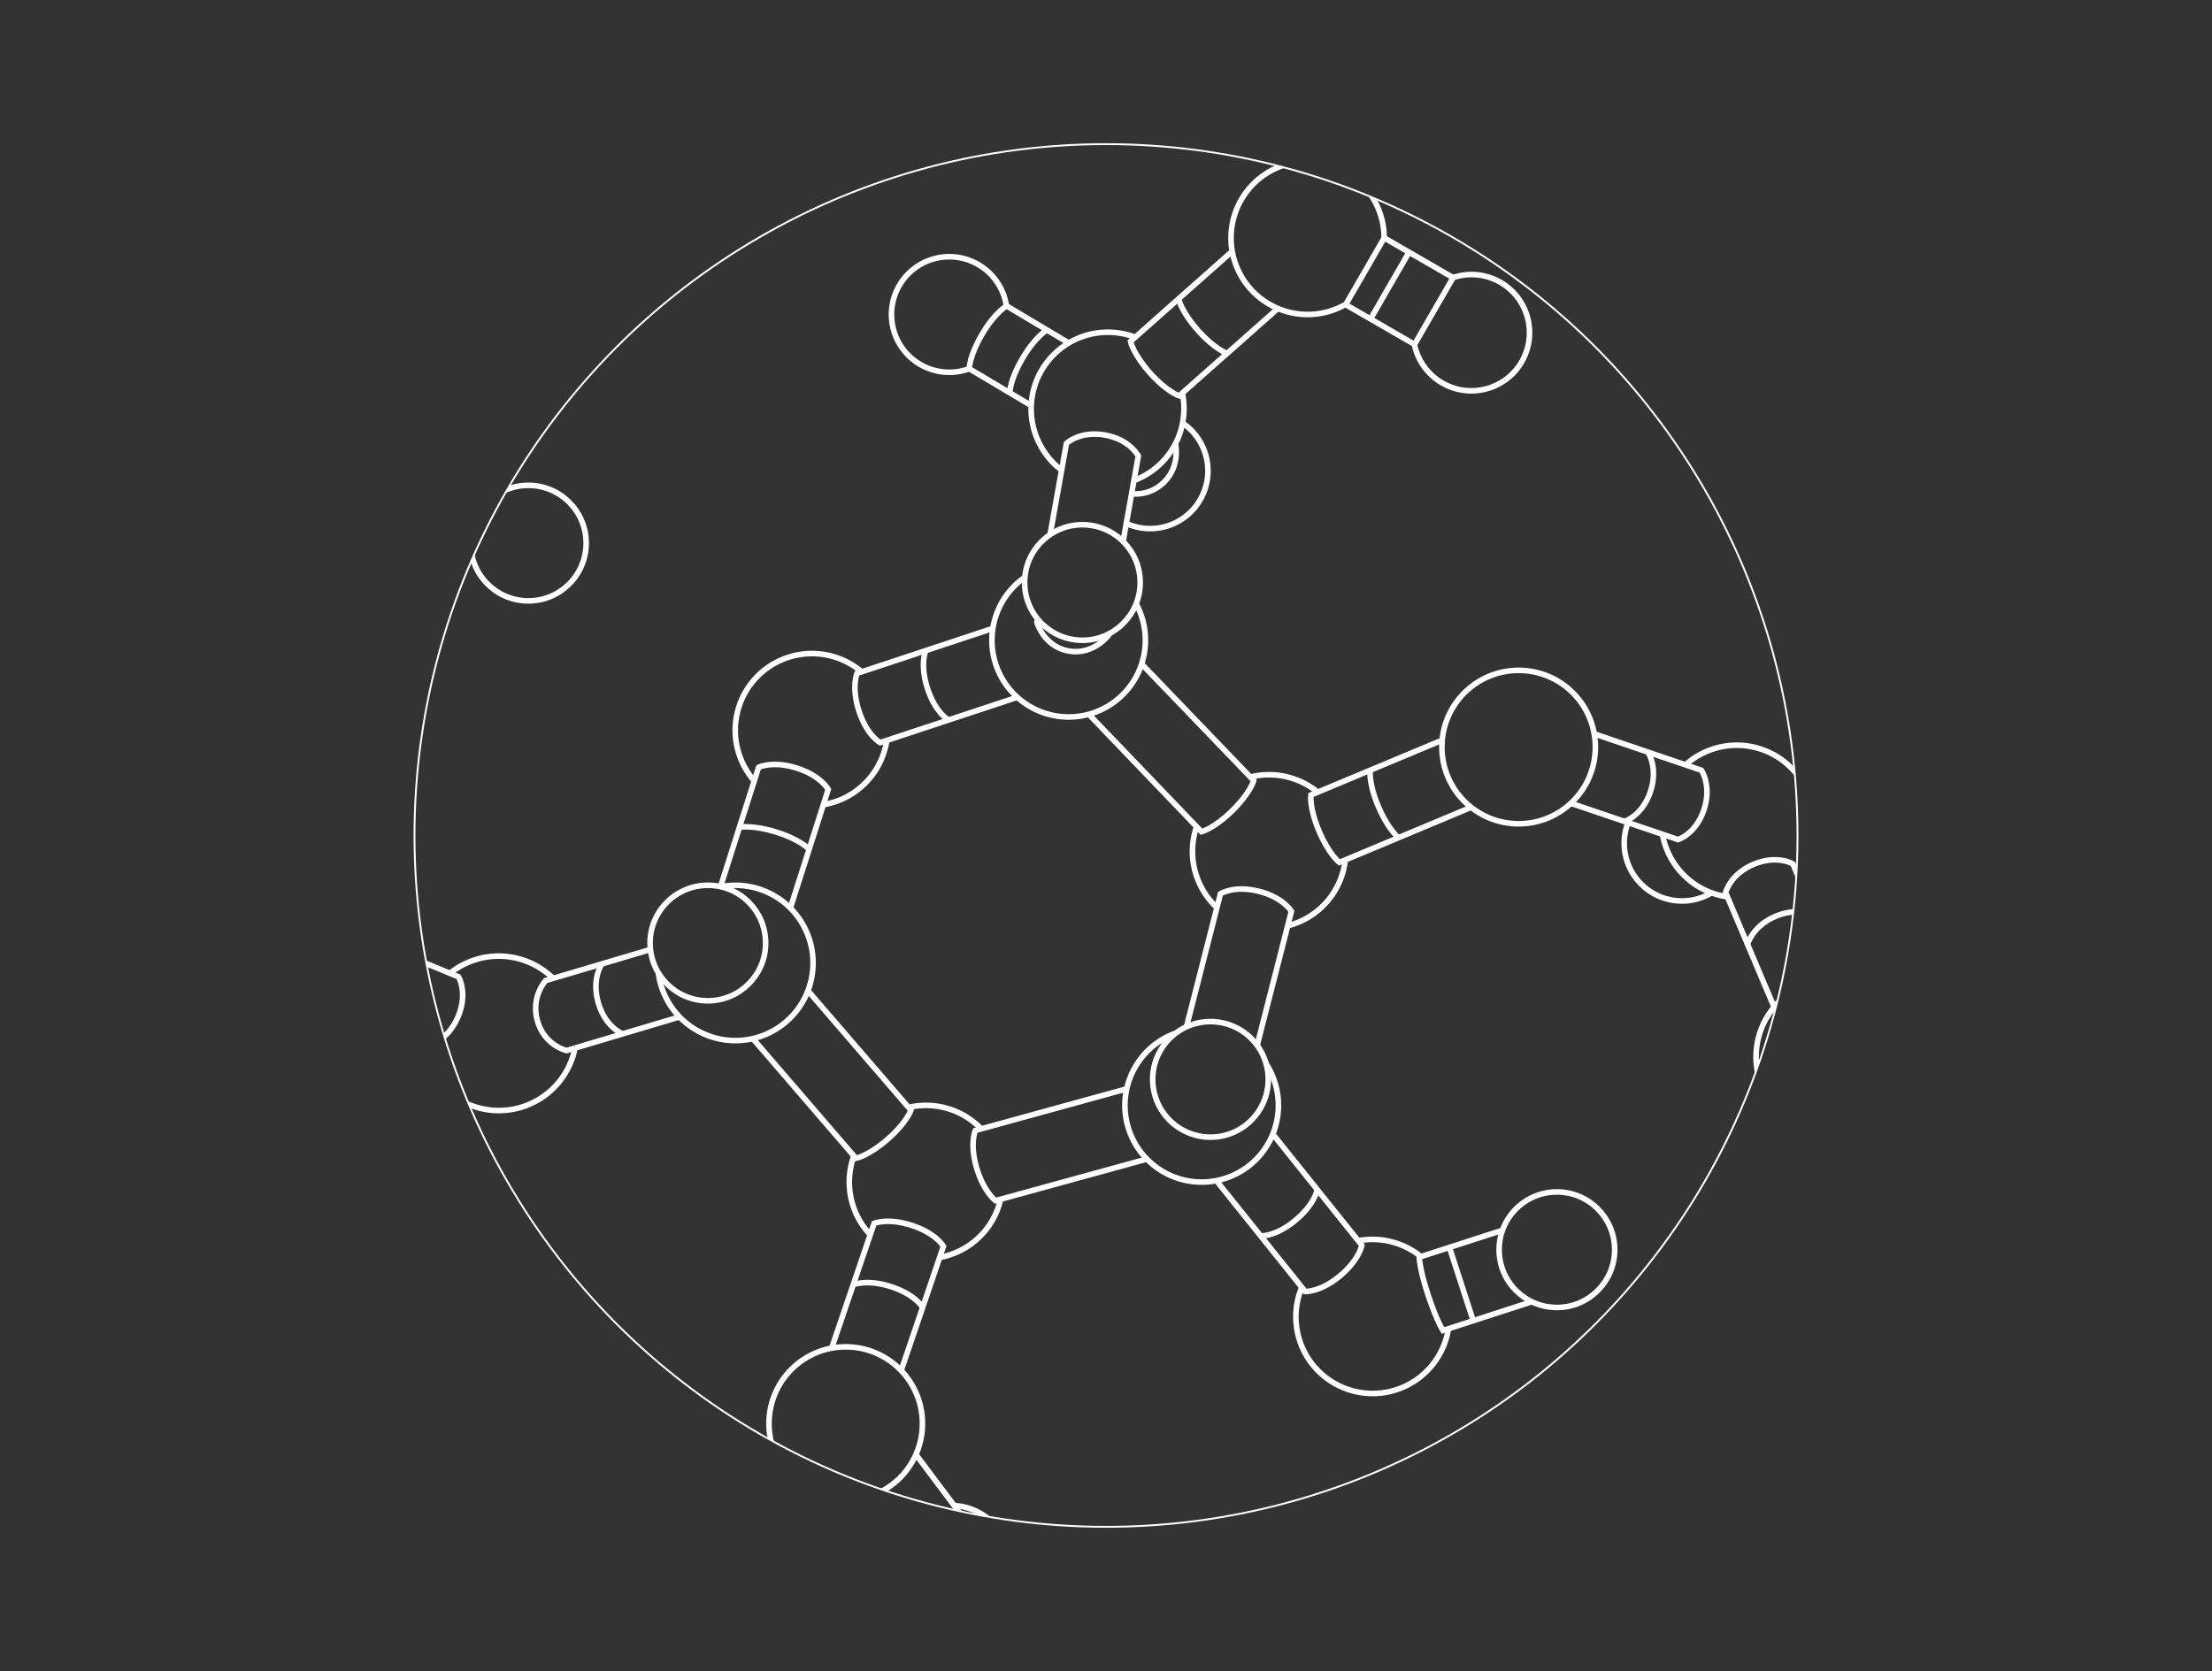 <svg xmlns="http://www.w3.org/2000/svg" xmlns:xlink="http://www.w3.org/1999/xlink" viewBox="0 0 1190.6 899.7"><rect x="0" y="0" width="1190.6" height="899.7" fill="#333333" stroke="none"/><defs><style>.a,.c,.d{fill:none;}.b{clip-path:url(#a);}.c,.d{stroke:#fff;stroke-miterlimit:10;}.c{stroke-width:3px;}</style><clipPath id="a"><circle class="a" cx="595.3" cy="449.8" r="372.2"/></clipPath></defs><title>WD_Polysaccarides_Diagram_01</title><g class="b"><path class="c" d="M745,128.1a41.2,41.2,0,1,0-20.8,35.8"/><path class="c" d="M610.3,258.7a41.3,41.3,0,0,0,26.1-47.1"/><path class="c" d="M611.1,181.6a41.3,41.3,0,0,0-39.7,71.5"/><path class="c" d="M551.6,310.8A41.3,41.3,0,1,0,611.5,325"/><path class="c" d="M443.2,433.2a41.3,41.3,0,0,0,34.1-34.6"/><path class="c" d="M463.8,361.7A41.3,41.3,0,0,0,406,420.4"/><circle class="c" cx="582.6" cy="313.6" r="31.1"/><path class="c" d="M541.7,164.7a31.1,31.1,0,1,0-20,33.8"/><path class="c" d="M606.2,281.8a31.1,31.1,0,0,0,30.4-54"/><path class="c" d="M761.3,185.4a31.3,31.3,0,1,0,30.8-37.6,31.1,31.1,0,0,0-10.1,1.7"/><circle class="c" cx="381" cy="507.7" r="31.1"/><path class="c" d="M632.9,556.2a31.1,31.1,0,1,0,18.6-6.2,31,31,0,0,0-18.6,6.2"/><path class="c" d="M876.3,442.8a31.1,31.1,0,0,0,44.9,37.9"/><circle class="c" cx="838" cy="672.8" r="31.1"/><path class="c" d="M482,834a31.1,31.1,0,1,0,31.6-23.4"/><circle class="c" cx="284.4" cy="292.4" r="31.1"/><path class="c" d="M528.1,607.7A41.3,41.3,0,0,0,489,596.2"/><path class="c" d="M505.6,677a41.3,41.3,0,0,0,33-31.4"/><path class="c" d="M459.6,622.3a41.3,41.3,0,0,0,8.9,42.5"/><circle class="c" cx="455.2" cy="766.4" r="41.3"/><path class="c" d="M632.9,556.2a41.3,41.3,0,1,0,48.4,16.2"/><path class="c" d="M764.8,676.5a41.4,41.4,0,0,0-33.8-8.5"/><path class="c" d="M700.7,693a41.3,41.3,0,1,0,78.9,22.4"/><path class="c" d="M709.3,426.5a41.4,41.4,0,0,0-36.2-8.2"/><path class="c" d="M693.1,498.4a41.3,41.3,0,0,0,31-35.5"/><path class="c" d="M644.1,444.9a41.3,41.3,0,0,0,11,43.8"/><circle class="c" cx="817.4" cy="402.2" r="41.3"/><path class="c" d="M966.5,469a41.3,41.3,0,0,0-59.3-57.2"/><path class="c" d="M894.8,449.1a41.3,41.3,0,0,0,34.9,33.7"/><path class="c" d="M554.8,218.2l-33.1-19.7s0-6.9,7-18.7,13.1-15.1,13.1-15.1L575,184.5"/><path class="c" d="M565.2,287.9l8.8-49.2s7.2-6.9,20.7-4.5,18,11.3,18,11.3l-8.2,46"/><path class="c" d="M632.7,239s3,13-7.5,21.8a21.6,21.6,0,0,1-16.3,5"/><path class="c" d="M596.8,341.3v0.5s-8,11-21.5,8.7-17.2-15.5-17.2-15.5l0.4-1.9"/><path class="c" d="M543.5,211.4s0-6.9,7-18.7,13.1-15.1,13.1-15.1"/><path class="c" d="M547.8,375.3l-74.1,24.5s-7-3.8-11.3-16.8-1.1-20.5-1.1-20.5l73.1-24.2"/><path class="c" d="M510.6,387.7s-7-3.8-11.3-16.8-1.1-20.5-1.1-20.5"/><path class="c" d="M309.6,564.2l-4.6,1.4a22.7,22.7,0,0,1-15.6-15.7,23.5,23.5,0,0,1,4.3-22l56.3-16.7"/><line class="c" x1="365" y1="547.7" x2="309.6" y2="564.2"/><path class="c" d="M174.6,496.2l72.2,29.7s5.1,8.4-.1,21.1-14.8,15.3-14.8,15.3L160.6,533"/><path class="c" d="M335.2,556.6s-9.2-3.3-13.1-16.5,1.9-21.2,1.9-21.2"/><path class="c" d="M387.8,477.4l20.5-64.3s7.5-3.7,20.5.4S445.8,425,445.8,425l-20.4,63.9"/><path class="c" d="M398.1,445.4s6.7-1.5,19.8,2.6,17.7,9.3,17.7,9.3"/><path class="c" d="M791.9,434.6l-71,29.7s-5.5-4.1-10.9-16.8-4.4-19.5-4.4-19.5l70.6-29.5"/><path class="c" d="M752.8,451s-5.5-4.1-10.9-16.8-4.4-19.5-4.4-19.5"/><path class="c" d="M858.1,395.1l57.7,19.6s5.7,8.4,1.3,21.4-13.9,15.9-13.9,15.9l-57.6-19.5"/><path class="c" d="M887,404.9s5.7,8.4,1.3,21.4-13.9,15.9-13.9,15.9"/><path class="c" d="M954.9,542.2l-26.1-61.7s2.5-9.9,15.1-15.2,21.1-.2,21.1-0.2l23.7,56"/><path class="c" d="M940.6,508.5s2.5-9.9,15.1-15.2,21.1-.2,21.1-0.2"/><path class="c" d="M614.5,357.5l60.3,62.7s-1.8,6.7-11.6,16.3-16.5,11.3-16.5,11.3L586,384.5"/><path class="c" d="M617.3,624l-81.5,22.4s-6.4-4.8-10.2-17.9-0.6-19.9-.6-19.9l81.4-22.4"/><path class="c" d="M434.3,532.7l56,65s-2.2,6.6-12.5,15.6-17.1,10.3-17.1,10.3l-55.2-64.1"/><path class="c" d="M447.6,725.9l22.9-67.3s7.5-3.1,20.5,1.2,16.8,11.2,16.8,11.2l-22.8,67"/><path class="c" d="M493,783.1l23.1,30.8s-1.6,7.9-12.5,16.3-18.7,7.6-18.7,7.6l-23-30.6"/><path class="c" d="M459.4,691.6s7.5-3.1,20.5,1.2,16.8,11.2,16.8,11.2"/><path class="c" d="M685.1,610.6L733,670.4s-1.4,8-12,16.7-18.5,8.2-18.5,8.2l-47.8-59.7"/><path class="c" d="M709,640.5s-1.4,8-12,16.7-18.5,8.2-18.5,8.2"/><path class="c" d="M638.6,552.9l18.3-71.7s7.2-4.7,20.5-1.4,17.7,10.8,17.7,10.8l-18.5,72.4"/><path class="c" d="M687.8,166.1l-53.1,47s-6.6-2.1-15.7-12.3-10.5-17-10.5-17l54.6-48.4"/><path class="c" d="M660.6,190.3s-6.6-2.1-15.7-12.3-10.5-17-10.5-17"/><rect class="c" x="731.8" y="136" width="42.8" height="41.49" transform="translate(179.3 -355.6) rotate(30)"/><line class="c" x1="758.4" y1="135.8" x2="737.7" y2="171.7"/><path class="c" d="M824.5,700.8l-47.8,15.5s-3.2-4.7-7.9-18.7-4.9-20.8-4.9-20.8l44.9-14.5"/><line class="c" x1="780.1" y1="671.4" x2="792.9" y2="710.9"/><path class="c" d="M309.5,564.2a41.8,41.8,0,0,1-82.6-4"/><path class="c" d="M242.2,524a41.8,41.8,0,0,1,55.5,2.7"/><path class="c" d="M387.8,477.4a41.8,41.8,0,1,1-33.5,45.8"/><circle class="c" cx="987.1" cy="569" r="41.9"/></g><circle class="d" cx="595.3" cy="449.8" r="372.2"/></svg>